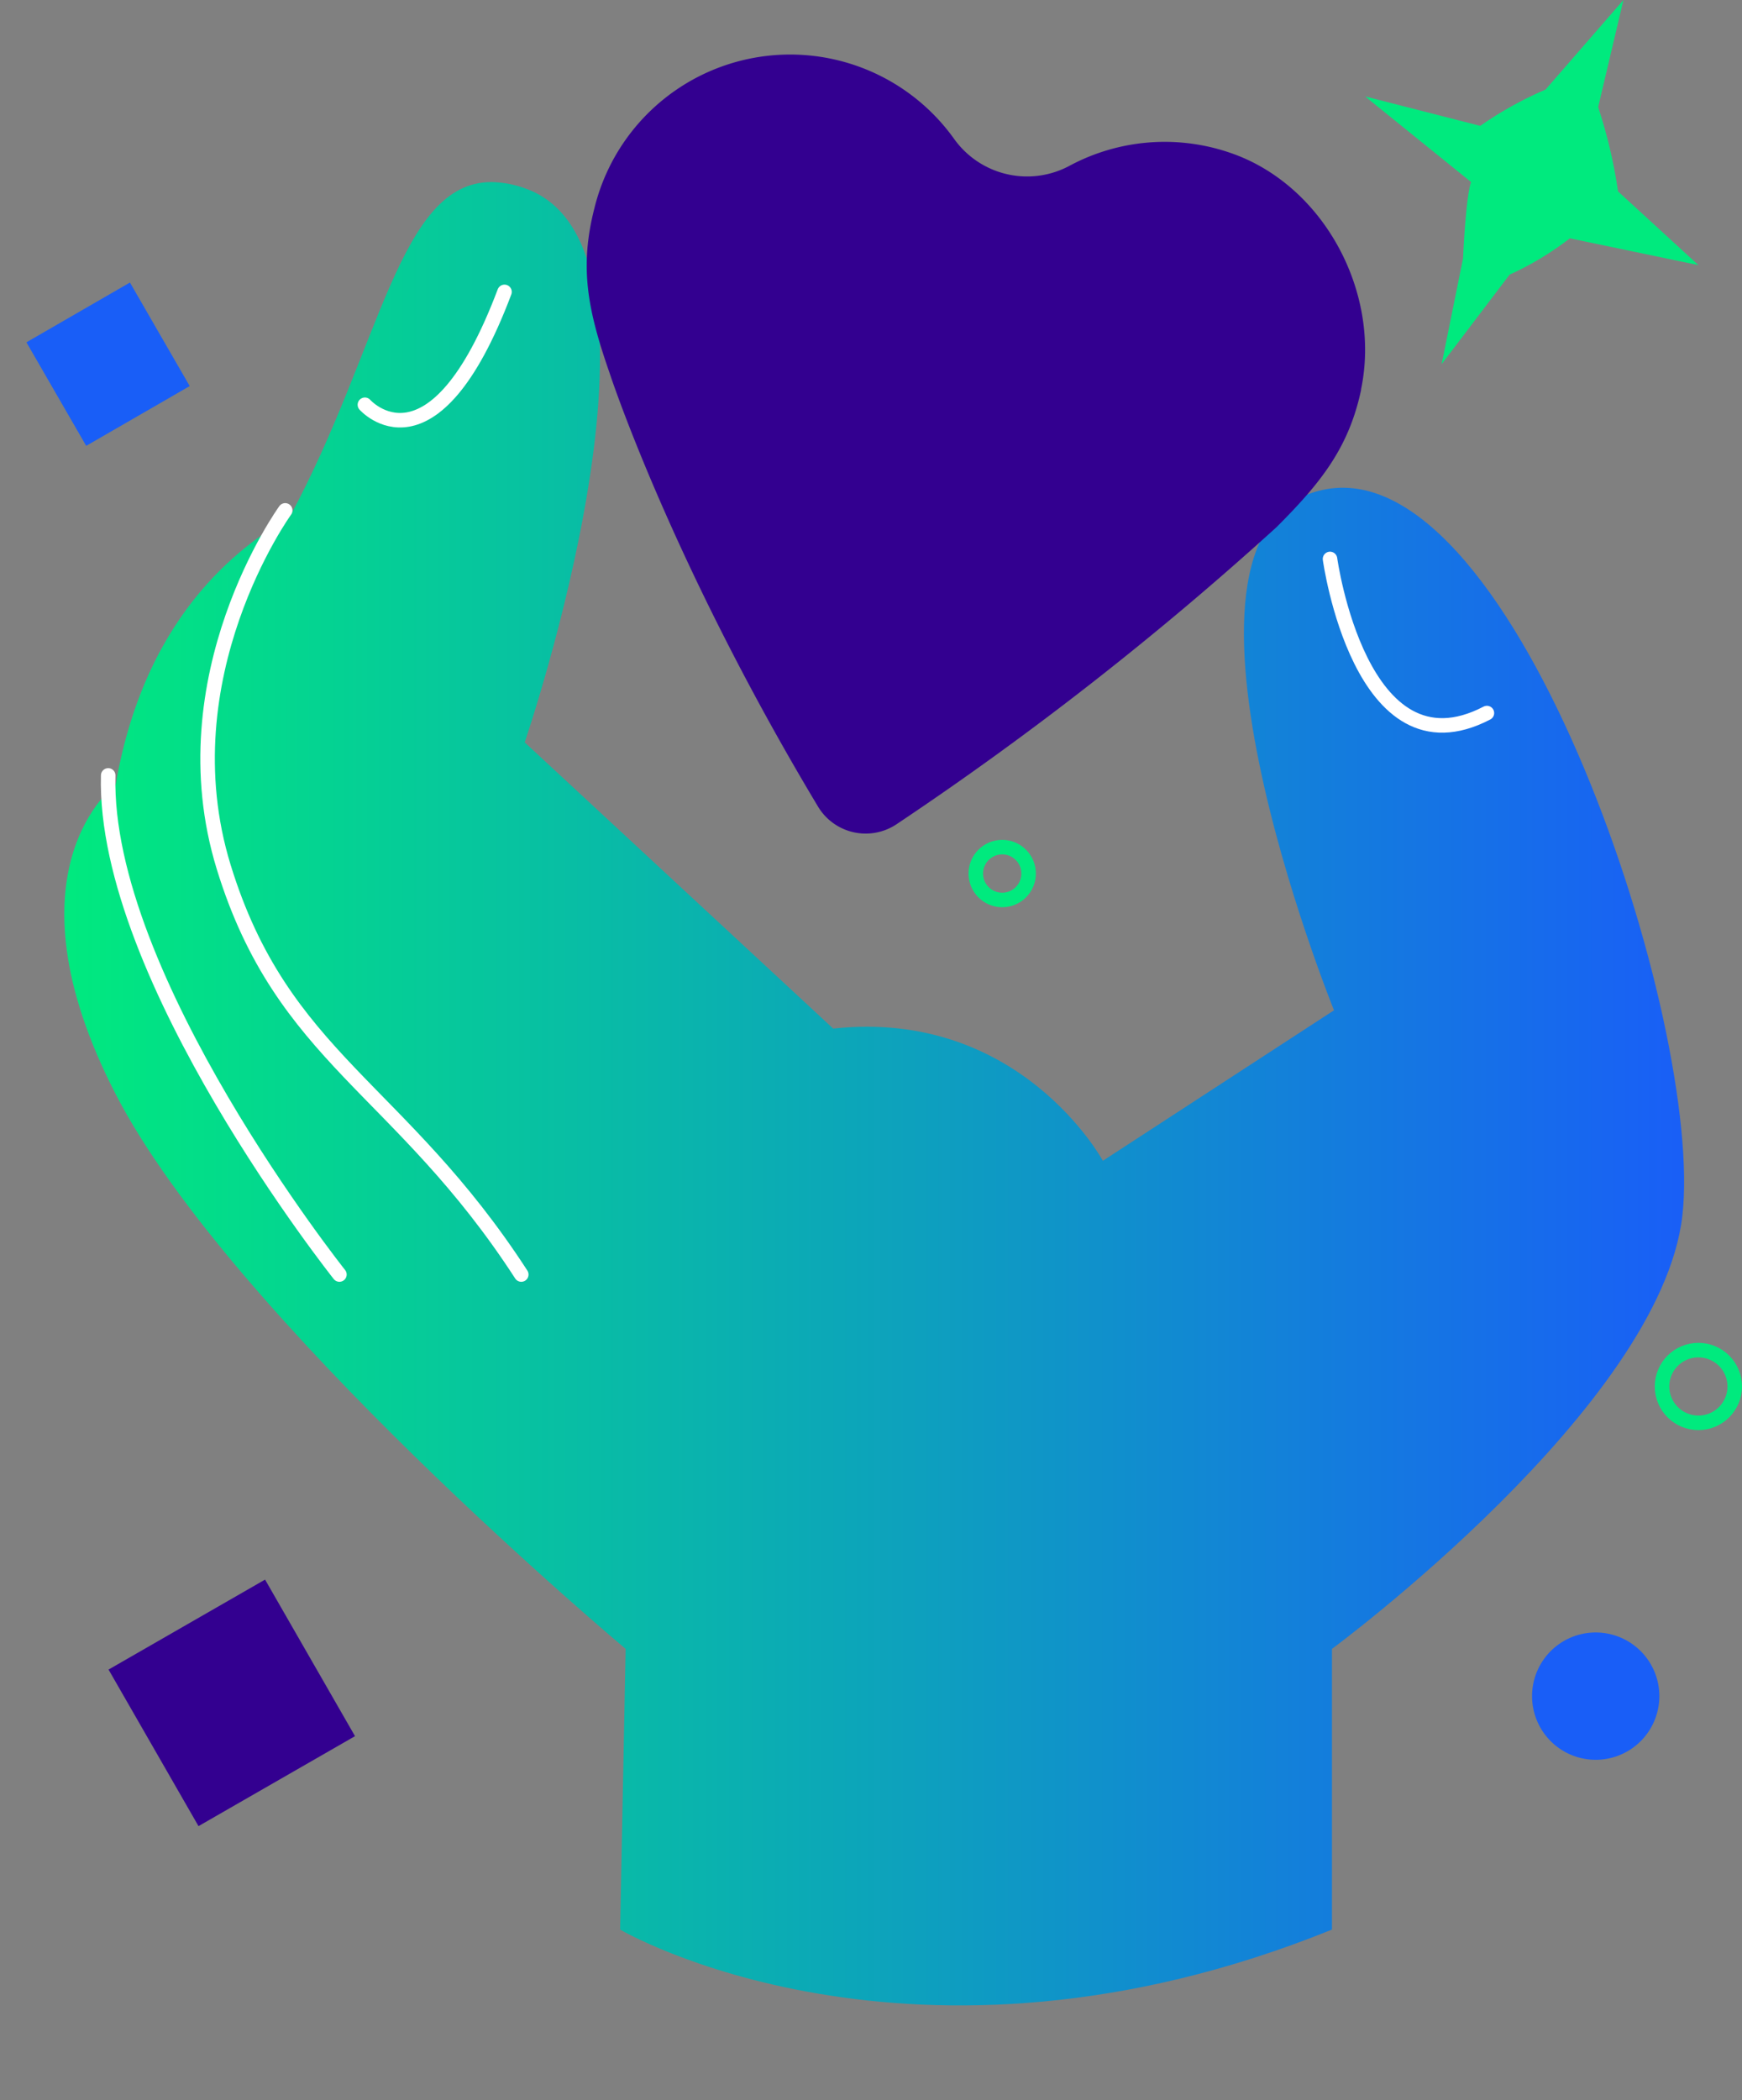 <svg xmlns="http://www.w3.org/2000/svg" xmlns:xlink="http://www.w3.org/1999/xlink" viewBox="0 0 240.04 289.33"><rect x="0" y="0" width="240.04" height="289.33" fill="#808080" stroke="none"/><defs><clipPath id="a" transform="translate(3.65 0)"><rect width="236.39" height="276.27" fill="none"/></clipPath><clipPath id="b" transform="translate(3.65 0)"><path d="M36.29,71.18c-5.31,3.28-19.72,12.13-24,36.9,0,0-15.93,11.73,0,42.65s70.27,76.42,70.27,76.42l-.76,38.67s39.95,23.51,98.09,0V227.15s45.25-33.37,48.28-59.66-22.75-104.66-49-100.11,1,71.8,1,71.8l-31.85,20.73s-11.38-21-37.16-18.21L68.65,102.27S92,34,68.65,25.93a14.14,14.14,0,0,0-4.57-.85c-12.79,0-15.25,22.84-27.79,46.1" fill="none"/></clipPath><linearGradient id="c" y1="276.24" x2="1" y2="276.24" gradientTransform="matrix(223.21, 0, 0, -223.21, 8.85, 61816.22)" gradientUnits="userSpaceOnUse"><stop offset="0" stop-color="#00ea7e"/><stop offset="1" stop-color="#195ef7"/></linearGradient></defs><g clip-path="url(#a)"><path d="M184.45,13.28l15.87,4.06a50.59,50.59,0,0,1,9-5L220.05,0l-3.48,14.76a68.84,68.84,0,0,1,2.74,11.61l11.07,10.15-17.71-3.69a41.79,41.79,0,0,1-8.3,5L195,50.17l2.95-14.57s.37-8.49,1.11-10.52Z" transform="translate(3.65 0)" fill="#00ea7e"/><rect x="15.79" y="221.26" width="24.79" height="24.79" transform="matrix(0.87, -0.5, 0.5, 0.87, -109.41, 45.4)" fill="#330090"/><rect x="3.01" y="41.93" width="16.47" height="16.47" transform="translate(-19.93 12.35) rotate(-30)" fill="#195ef7"/><circle cx="138.1" cy="120.34" r="3.64" fill="none" stroke="#00ea7e" stroke-linecap="round" stroke-linejoin="round" stroke-width="2"/><circle cx="234.03" cy="191" r="5.01" fill="none" stroke="#00ea7e" stroke-linecap="round" stroke-linejoin="round" stroke-width="2"/><path d="M225,233.66a8.77,8.77,0,1,1-8.77-8.77,8.77,8.77,0,0,1,8.77,8.77" transform="translate(3.65 0)" fill="#195ef7"/></g><g clip-path="url(#b)"><rect y="25.08" width="234.84" height="264.25" fill="url(#c)"/></g><g clip-path="url(#a)"><path d="M43.12,175.58s-32.61-41-31.86-68.76" transform="translate(3.65 0)" fill="none" stroke="#fff" stroke-linecap="round" stroke-linejoin="round" stroke-width="2"/><path d="M35.65,70.31s-16.56,22.86-8.47,49.15,24.28,30.33,41,56.12" transform="translate(3.65 0)" fill="none" stroke="#fff" stroke-linecap="round" stroke-linejoin="round" stroke-width="2"/><path d="M46.63,55.76S56,66.37,65.87,40.21" transform="translate(3.65 0)" fill="none" stroke="#fff" stroke-linecap="round" stroke-linejoin="round" stroke-width="2"/><path d="M179.62,77s4.17,30.33,21.62,21.23" transform="translate(3.65 0)" fill="none" stroke="#fff" stroke-linecap="round" stroke-linejoin="round" stroke-width="2"/><path d="M183.89,53.67c2.81-13.34-5.13-28.21-18-32.61a27.74,27.74,0,0,0-22.13,1.76,12.36,12.36,0,0,1-15.92-3.66,27.77,27.77,0,0,0-49.58,9.51c-2.1,8.19-.92,14.06,2.07,22.66,0,0,8.46,26,28.73,59.77a7.66,7.66,0,0,0,10.81,2.46,447.77,447.77,0,0,0,52.37-40.93c6.15-6.14,10-11,11.68-19" transform="translate(3.65 0)" fill="#330090"/></g></svg>